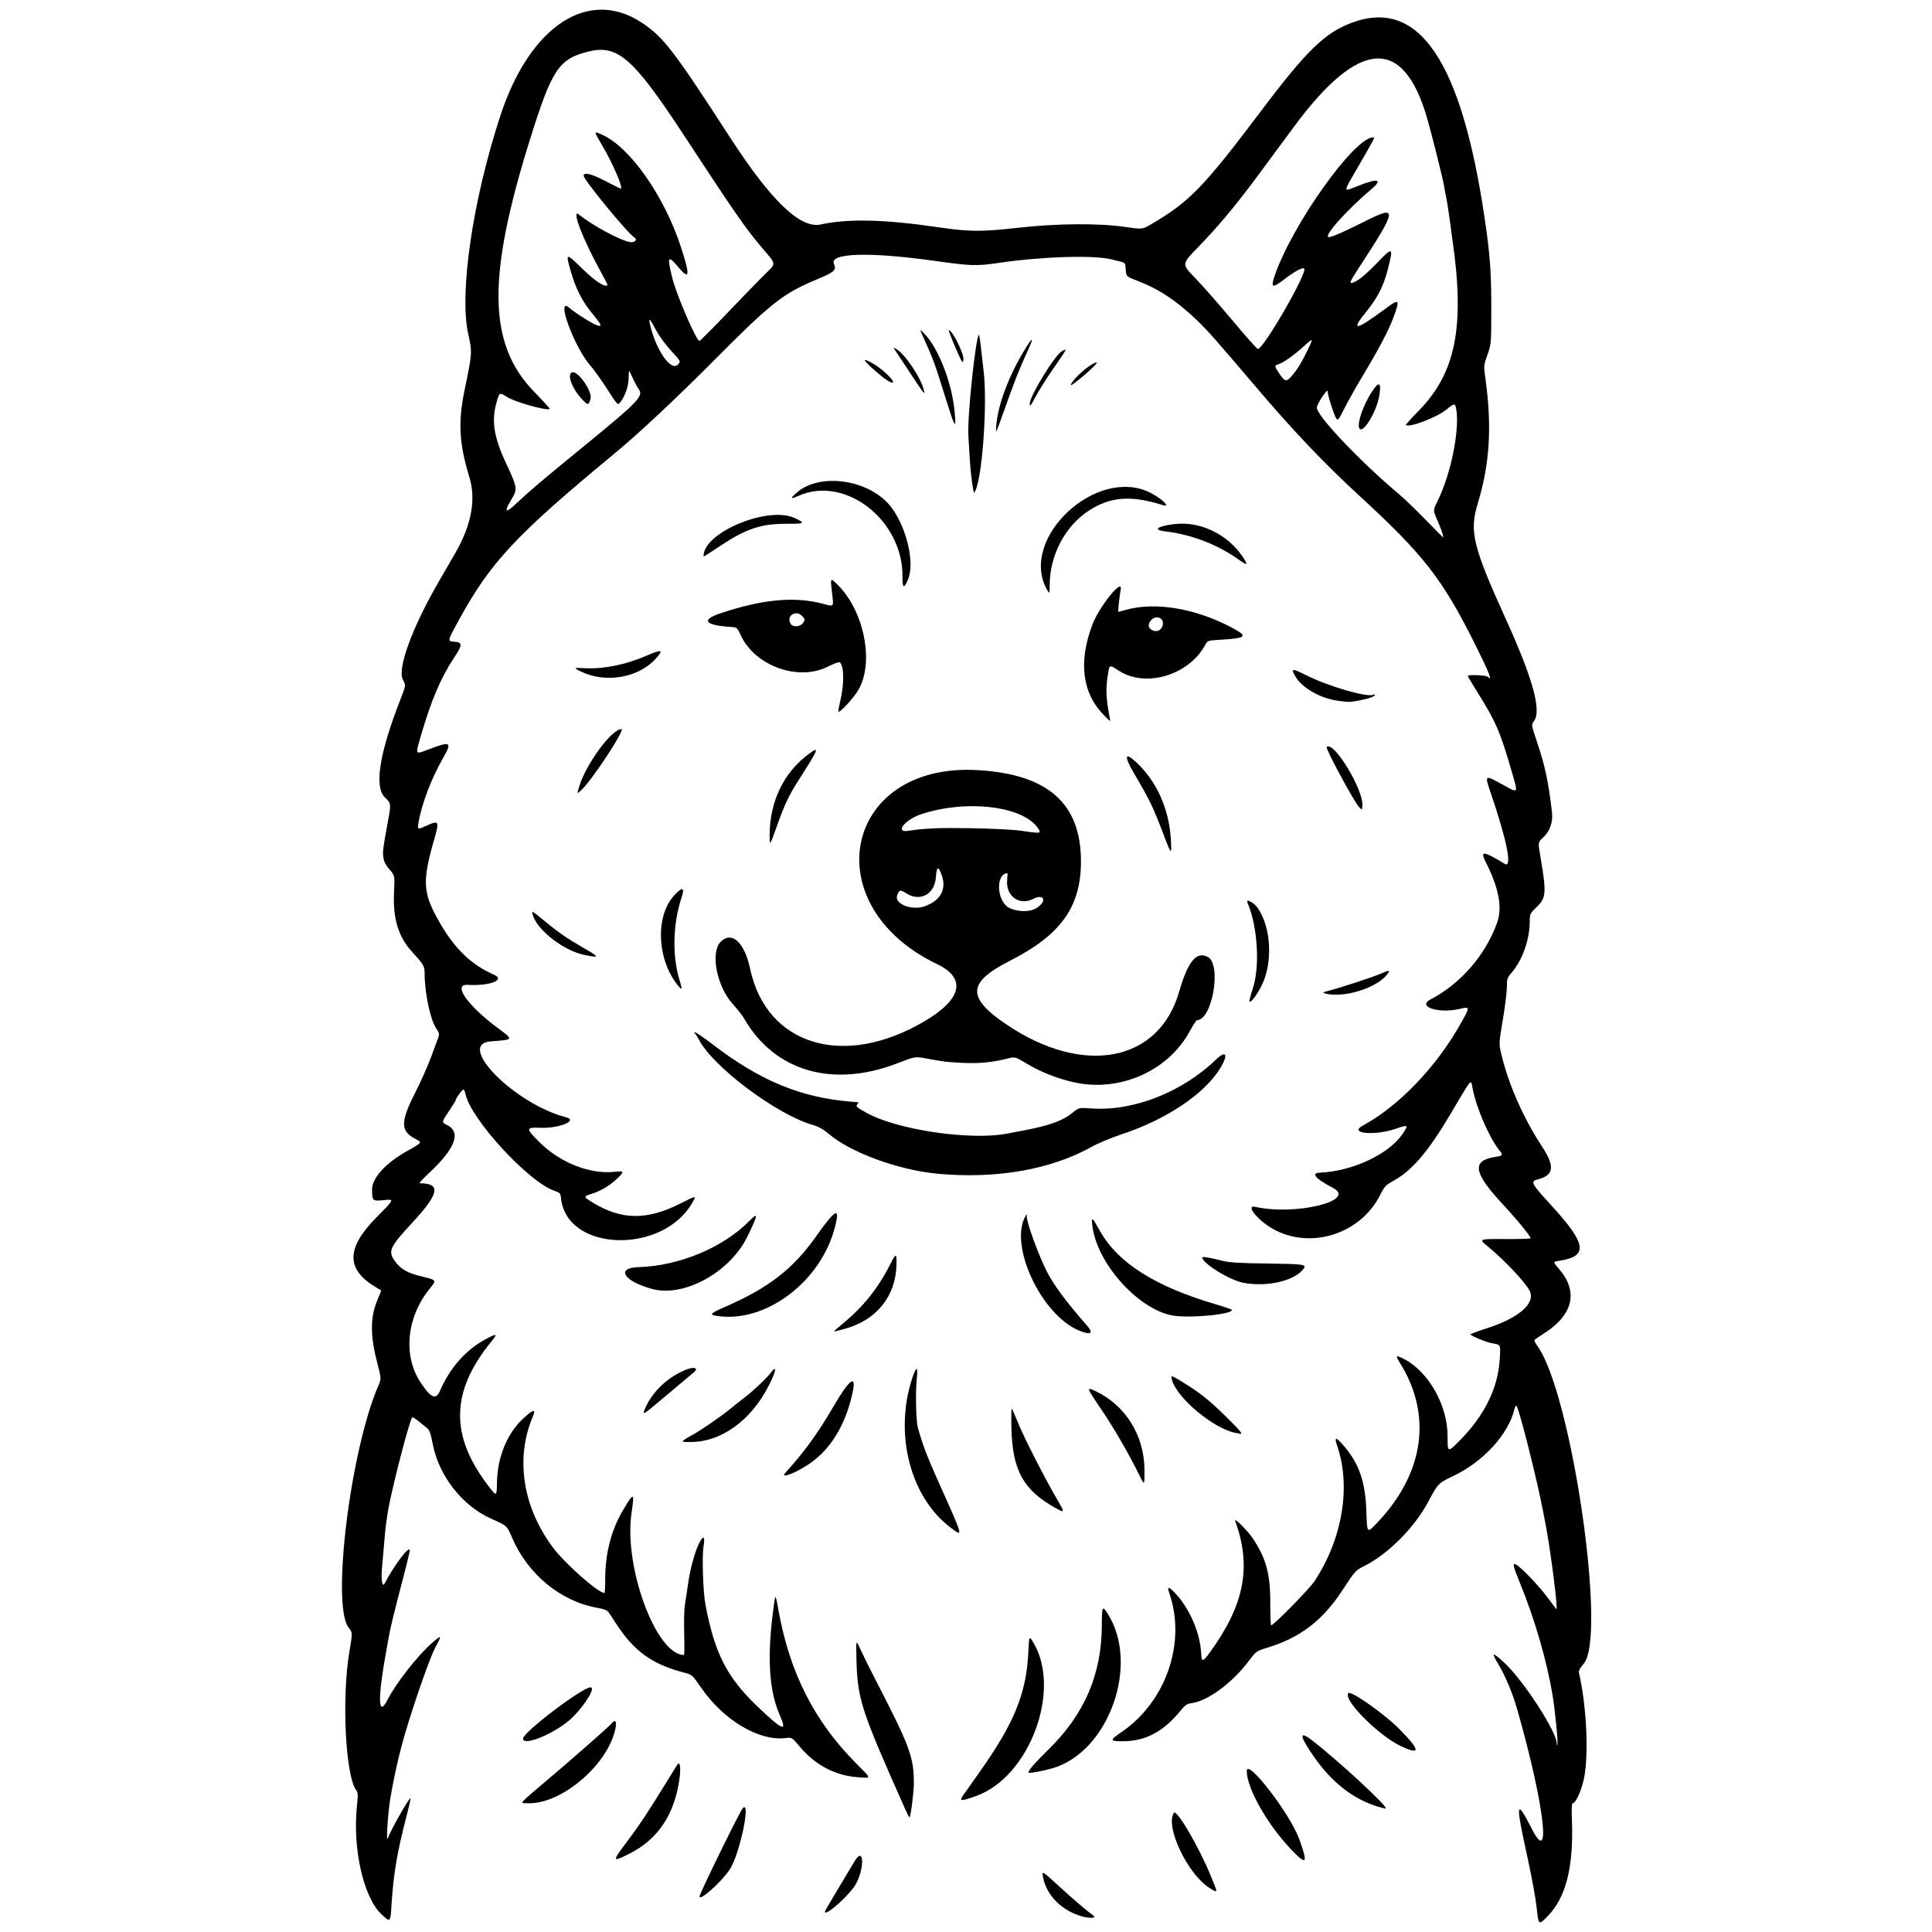 <svg xmlns="http://www.w3.org/2000/svg" width="500mm" height="500mm" viewBox="0 0 500 500" xml:space="preserve"><g><path d="m397.68 493.62c-0.239-2.254-1.294-8.013-2.343-12.797-3.195-14.566-3.034-15.614 1.138-7.447 5.202 10.182 3.046-7.074-3.909-31.291-1.135-3.95-3.011-8.418-4.739-11.284-2.008-3.331-1.645-3.411 1.619-0.358 4.92 4.603 13.439 17.77 13.439 20.773 0 0.318 0.066 0.513 0.145 0.433 0.277-0.277-0.507-8.532-1.222-12.876-1.476-8.967-4.641-19.834-8.553-29.372-1.72-4.194-1.884-5.023-0.886-4.489 1.294 0.692 5.917 5.518 8.051 8.404 1.204 1.627 2.268 3.038 2.365 3.133 0.531 0.524-1.588-16.013-2.86-22.323-0.097-0.48-0.323-1.657-0.503-2.616-1.599-8.524-6.456-27.73-7.012-27.73-0.145 0-0.366 0.432-0.492 0.959-1.532 6.439-8.053 13.559-15.778 17.227-3.903 1.854-3.982 1.935-6.552 6.753-3.565 6.683-10.417 13.536-16.604 16.606-2.165 1.074-2.295 1.22-5.516 6.155-5.152 7.894-10.926 12.322-19.485 14.942-2.86 0.875-2.881 0.891-4.808 3.451-4.26 5.661-10.583 10.329-14.746 10.887-1.201 0.161-1.686 0.478-2.766 1.807-4.538 5.585-9.188 8.064-15.121 8.064-3.405 0-3.429-0.225-0.257-2.395 11.547-7.897 16.789-23.283 12.286-36.06-0.581-1.649-0.167-1.657 1.415-0.029 3.75 3.861 6.586 10.305 6.86 15.584 0.132 2.551 0.403 2.51 2.476-0.374 8.782-12.219 10.612-21.944 6.349-33.754-0.384-1.065 3.208 2.514 4.582 4.564 3.396 5.069 4.513 9.202 4.497 16.625-7e-3 3.213 0.091 5.842 0.218 5.842 0.664 0 9.883-9.388 11.238-11.444 7.241-10.991 9.484-24.481 5.834-35.089-0.831-2.416-0.257-2.302 2.001 0.395 3.759 4.491 5.308 9.101 5.569 16.577 0.207 5.927 0.127 5.847 2.905 2.91 12.153-12.85 14.212-27.934 5.661-41.48-1.118-1.77-0.872-1.898 1.357-0.707 6.279 3.353 11.098 11.973 11.098 19.85 0 4.352-0.021 4.344 3.186 1.116 6.377-6.419 9.915-13.641 10.32-21.064 0.214-3.922 0.385-3.621-2.345-4.145-1.395-0.268-5.232-1.897-5.232-2.221 0-0.118 1.853-0.806 4.117-1.529 8.429-2.688 12.872-6.577 11.175-9.781-1.239-2.341-6.478-7.881-10.885-11.512-2.294-1.89-2.278-1.896 4.63-1.849 3.436 0.023 6.356-0.065 6.489-0.197 0.275-0.272-3.286-4.625-7.523-9.199-7.224-7.798-7.672-10.868-1.725-11.838 2.195-0.358 2.232-0.421 1.1-1.858-2.571-3.262-5.794-10.721-6.808-15.754-0.531-2.636 0.127-3.384-5.816 6.612-5.817 9.786-9.912 14.551-14.811 17.236-1.884 1.033-2.214 1.39-3.314 3.587-5.332 10.655-19.278 14.531-28.949 8.047-3.533-2.369-5.664-5.482-3.402-4.97 10.373 2.348 26.507-1.585 20.128-4.907-4.509-2.348-5.795-3.834-3.403-3.934 8.372-0.351 17.769-4.721 21.359-9.934 1.705-2.476 1.602-2.559-1.763-1.411-5.437 1.856-12.221 1.205-8.498-0.816 9.209-4.997 18.816-14.932 25.085-25.943 2.812-4.939 2.812-4.952-0.066-4.27-5.332 1.263-11.031-0.597-7.487-2.444 7.781-4.056 14.186-11.406 17.218-19.758 1.465-4.037 0.54-9.004-2.973-15.964-1.43-2.832-0.445-2.711 4.985 0.613 2.02 1.237 0.6-5.971-3.608-18.307-1.649-4.834-1.669-4.821 3.203-2.122 4.014 2.224 3.915 2.382 2.199-3.517-3.06-10.514-4.035-12.746-9.143-20.928-1.216-1.949-2.212-3.636-2.212-3.75 0-0.397 4.743-0.207 5.156 0.207 1.358 1.358 0.395-1.075-3.512-8.875-8.262-16.494-13.164-22.766-29.592-37.862-9.362-8.604-17.343-17.016-27.512-29-9.255-10.907-11.966-13.973-14.522-16.423-5.345-5.123-9.827-8.113-15.376-10.255-3.063-1.183-3.063-1.183-3.169-2.947-0.102-1.716-0.141-1.774-1.395-2.086-0.71-0.176-1.683-0.419-2.162-0.54-4.712-1.187-17.901-0.791-29.293 0.881-5.762 0.845-7.233 0.799-16.575-0.518-16.79-2.368-27.276-2.07-26.102 0.74 0.708 1.696 0.229 2.116-4.806 4.219-8.317 3.473-11.65 6.113-26.12 20.693-9.646 9.72-19.579 19.022-25.786 24.151-25.666 21.206-32.119 28.118-40.433 43.308-2.931 5.355-2.923 5.312-1.015 5.45 2.098 0.152 2.067 0.846-0.191 4.225-3.38 5.059-5.929 11.091-8.618 20.395-1.36 4.705-1.426 4.596 1.987 3.282 5.894-2.27 6.264-2.039 3.757 2.341-3.011 5.26-5.53 11.947-6.29 16.699-0.278 1.738-0.294 1.735 2.354 0.547 2.951-1.324 3.079-1.036 1.69 3.782-3.029 10.502-2.89 13.611 0.918 20.469 4.158 7.489 8.456 11.741 14.595 14.44 3.064 1.347-1.128 2.952-6.845 2.621-3.985-0.231 0.024 5.417 8.062 11.357 3.874 2.863 3.896 2.829-2.084 3.271-9.183 0.678 6.287 16.249 19.516 19.644 3.273 0.84-1.862 2.928-6.693 2.721-3.811-0.163-3.815 0.164-0.046 3.862 5.37 5.269 13.055 8.247 19.4 7.516 2.503-0.288 2.53-6e-4 0.19 2.103-1.946 1.75-4.088 2.969-6.468 3.68-1.919 0.574-1.878 0.74 0.557 2.219 7.484 4.546 14.02 4.592 22.759 0.16 4.05-2.054 4.048-2.054 3.042-0.263-7.622 13.561-32.477 12.886-34.034-0.925-0.162-1.441-0.252-1.548-1.738-2.054-6.711-2.287-21.706-18.62-23.006-25.059-0.107-0.532-0.326-1.047-0.486-1.146-0.258-0.159-2.06 2.311-2.06 2.823 0 0.11-0.604 1.094-1.342 2.187-2.351 3.479-2.349 3.471-0.957 4.134 3.833 1.828 2.274 6.078-4.568 12.456-1.571 1.464-2.669 2.663-2.442 2.664 5.617 0.026 5.115 2.628-1.986 10.288-5.813 6.27-6.273 7.303-4.404 9.882 1.489 2.055 3.217 3.049 6.804 3.912 4.015 0.966 4.011 0.96 2.201 3.183-5.983 7.345-6.976 17.266-2.423 24.211 2.721 4.151 4.018 4.696 5.114 2.151 2.475-5.749 6.524-10.374 11.467-13.101 3.187-1.758 3.522-1.694 1.848 0.351-10.535 12.866-10.854 24.246-1.044 37.166 2.408 3.171 2.355 3.189 2.441-0.804 0.137-6.389 2.629-12.472 6.656-16.24 2.637-2.469 3.506-2.712 2.661-0.744-4.623 10.76-2.728 23.391 5.09 33.921 3.135 4.222 11.766 11.859 13.403 11.859 0.108 0 0.197-1.709 0.197-3.798 0-6.464 1.593-12.568 4.601-17.632 2.826-4.757 3.01-4.701 2.211 0.677-2.074 13.969 6.35 36.798 13.579 36.798 0.104 0 0.125-2.472 0.046-5.494-0.079-3.022-4e-3 -6.357 0.168-7.412 0.171-1.055 0.403-2.546 0.514-3.314 0.112-0.767 0.283-1.945 0.381-2.616 0.492-3.36 1.667-7.708 2.627-9.719 1.224-2.566 1.792-2.361 1.316 0.476-0.433 2.583-0.128 11.784 0.501 15.083 2.405 12.624 5.551 18.776 13.464 26.325 6.609 6.305 7.765 6.757 5.774 2.256-2.883-6.519-3.357-15.489-1.514-28.665 0.39-2.79 0.39-2.79 1.212 1.744 2.89 15.941 9.243 28.464 19.888 39.206 4.311 4.349 4.254 4.021 0.648 3.767-5.847-0.413-10.982-3.087-14.952-7.787-2.157-2.554-2.157-2.554-3.728-2.356-6.93 0.876-16.109-4.598-21.973-13.107-2.267-3.289-2.267-3.289-4.534-3.881-8.07-2.108-12.766-5.492-17.316-12.476-0.831-1.276-1.742-2.655-2.026-3.066-0.372-0.54-1.15-0.857-2.803-1.145-9.572-1.667-18.08-8.634-22.182-18.164-1.373-3.19-1.22-3.052-5.553-4.996-7.369-3.307-13.418-11.075-14.986-19.245-0.542-2.823-0.834-3.621-1.531-4.186-0.474-0.384-1.493-1.208-2.266-1.833-0.773-0.624-1.472-1.017-1.554-0.872-0.964 1.699-5.764 20.531-6.335 24.854-0.114 0.863-0.274 1.962-0.356 2.442-0.15 0.881-0.388 3.317-0.697 7.15-0.093 1.151-0.269 3.143-0.391 4.425-0.3 3.148 0.067 5.292 0.697 4.076 2.454-4.73 6.446-9.997 6.477-8.546 8e-3 0.359-0.843 3.891-1.89 7.848-1.934 7.31-3.147 12.295-3.505 14.401-0.109 0.641-0.428 2.421-0.709 3.956-2.225 12.143-2.094 17.237 0.323 12.529 2.261-4.405 7.797-11.49 11.519-14.742 2.571-2.247 2.651-2.158 0.932 1.032-1.37 2.543-5.019 12.868-7.719 21.839-1.555 5.169-2.996 11.465-3.986 17.419-0.638 3.834-1.121 11.578-0.639 10.232 0.803-2.243 5.592-10.675 5.892-10.376 0.067 0.067-0.408 2.166-1.056 4.664-2.466 9.517-3.373 14.899-3.885 23.064-0.281 4.473-0.284 4.476-2.568 2.34-4.697-4.393-7.555-17.088-6.357-28.234 0.298-2.771 0.266-3.236-0.277-4.011-2.725-3.893-3.683-23.86-1.71-35.611 0.854-5.087 0.854-5.087-0.169-6.35-4.541-5.61 0.448-46.06 7.742-62.766 0.721-1.653 0.721-1.653-0.512-6.453-1.654-6.437-1.608-11.283 0.147-15.416 0.606-1.427 1.065-2.616 1.021-2.643-0.044-0.027-0.708-0.427-1.476-0.888-7.639-4.596-7.573-10.055 0.218-17.96 4.865-4.936 4.812-4.8 1.752-4.498-2.692 0.265-2.826 0.134-2.837-2.757-0.011-3.01 3.524-6.869 9.199-10.044 3.803-2.128 3.812-2.141 2.045-3.047-3.924-2.012-3.946-4.382-0.112-11.914 1.412-2.774 3.264-6.928 4.115-9.23s1.708-4.623 1.906-5.158c0.303-0.821 0.221-1.173-0.533-2.267-1.53-2.222-3.022-9.259-3.022-14.252 0-1.942-0.205-2.292-3.357-5.747-3.452-3.783-4.875-8.551-4.558-15.272 0.204-4.328 0.204-4.328-1.156-5.872-0.941-1.069-1.428-2.001-1.582-3.026-0.246-1.641-0.193-2.077 1.106-9.152 0.907-4.937 0.907-4.937-0.703-6.48-2.844-2.725-1.484-11.368 3.996-25.393 1.426-3.65 1.426-3.65 0.635-5.107-1.516-2.79 2.436-13.577 9.318-25.43 1.105-1.903 2.994-5.167 4.199-7.255 4.23-7.33 5.46-13.935 3.678-19.748-2.644-8.624-2.952-14.227-1.234-22.498 1.984-9.553 2.003-9.837 0.967-14.409-2.408-10.621 1.114-34.685 8.28-56.572 7.641-23.338 22.861-33.307 36.709-24.045 5.579 3.731 8.096 7.011 22.794 29.701 10.581 16.334 18.14 23.59 23.396 22.458 7.205-1.552 16.503-1.329 30.58 0.734 7.934 1.163 11.064 1.18 20.579 0.111 9.964-1.119 20.782-1.206 27.555-0.223 4.534 0.658 4.534 0.658 6.802-0.669 9.941-5.819 13.556-9.542 28.435-29.289 11.779-15.632 16.516-20.249 23.449-22.852 17.355-6.516 28.365 9.605 34.425 50.407 1.44 9.693 1.767 14.283 1.742 24.416-0.021 8.283-0.031 8.4-1.007 11.119-0.951 2.649-0.972 2.85-0.588 5.566 1.818 12.857 1.258 22.452-1.925 32.943-2.188 7.213-1.24 11.083 7.361 30.035 6.926 15.262 9.199 23.524 7.211 26.214-0.715 0.967-0.715 0.967 0.677 5.098 2.2 6.526 3.046 10.471 3.982 18.565 0.289 2.502-0.583 4.936-2.336 6.52-1.31 1.183-1.31 1.183-0.605 5.287 1.508 8.783 1.407 10.296-0.836 12.469-1.904 1.844-1.971 1.972-1.974 3.748-7e-3 4.818-1.856 10.111-4.682 13.405-1.152 1.342-1.245 1.621-1.245 3.727 0 1.252-0.47 5.063-1.044 8.469-1.044 6.193-1.044 6.193-0.373 9.005 1.868 7.83 5.663 16.42 10.55 23.881 3.34 5.099 3.045 7.373-1.094 8.434-2.026 0.519-1.752 1.065 3.273 6.532 9.383 10.206 9.866 13.397 2.205 14.546-1.639 0.246-1.639 0.246 0.054 2.213 4.894 5.686 3.599 11.63-3.551 16.303-1.387 0.906-2.657 1.766-2.823 1.911-0.166 0.144 0.091 0.786 0.571 1.426 8.86 11.801 18.202 75.398 12.11 82.437-0.995 1.149-1.344 1.83-1.218 2.373 1.902 8.228 2.535 20.305 1.403 26.748-0.578 3.289-2.185 6.976-3.04 6.976-0.237 0-0.303 1.458-0.194 4.273 0.474 12.152-1.512 20.074-6.248 24.925-2.392 2.451-2.381 2.46-2.881-2.253zm-24.316-355.41c-0.13-0.517-0.748-2.116-1.373-3.554-1.137-2.614-1.137-2.614 3e-3 -4.902 3.417-6.861 5.747-18.079 4.912-23.648-0.271-1.806-0.536-1.833-2.392-0.244-2.418 2.07-9.764 4.902-10.669 4.112-0.082-0.072 1.421-1.737 3.341-3.701 9.601-9.821 11.954-21.772 8.704-44.206-0.125-0.863-0.466-3.367-0.757-5.563-0.291-2.196-0.681-4.671-0.867-5.5-0.186-0.829-0.427-2.092-0.535-2.808-0.268-1.763-3.069-12.996-4.369-17.521-6.146-21.392-17.63-20.694-34.458 2.093-2.904 3.933-7.197 9.74-9.539 12.906-5.567 7.524-10.264 13.137-15.394 18.397-4.165 4.271-4.165 4.271-0.697 7.848 1.907 1.968 6.259 6.913 9.672 10.989 3.413 4.077 6.373 7.412 6.578 7.412 1.501 0 12.952-19.88 11.999-20.832-0.384-0.384-2.546 0.786-5.088 2.751-3.2 2.475-3.65 2.291-2.499-1.029 4.591-13.245 20.567-35.653 25.419-35.653 0.525 0 0.548-0.045-4.164 8.092-3.696 6.382-3.719 6.044 0.305 4.448 5.317-2.108 6.499-1.7 3.166 1.095-6.187 5.188-12.369 12.177-10.769 12.177 0.826 0 3.939-1.369 9.711-4.271 8.199-4.122 8.008-2.969-2.064 12.418-1.816 2.774-2.293 3.711-1.891 3.711 1.139 0 3.412-1.733 6.572-5.01 4.34-4.502 4.453-4.438 2.909 1.648-1.035 4.081-2.662 7.266-5.468 10.706-4.277 5.244-2.846 5.061 4.795-0.613 3.693-2.742 3.9-2.555 2.232 2.015-1.244 3.408-3.704 8.105-7.935 15.147-1.729 2.878-3.889 6.716-4.8 8.53-1.523 3.032-1.695 3.245-2.139 2.638-0.548-0.749-2.228-6.05-2.23-7.033-6.7e-4 -0.39-0.555 0.184-1.394 1.446-0.766 1.151-1.393 2.407-1.393 2.79-8.7e-4 2.166 11.29 14.038 21.506 22.612 1.182 0.992 4.164 3.871 6.627 6.398 2.463 2.527 4.52 4.607 4.572 4.622 0.052 0.015-0.012-0.396-0.142-0.913zm-21.62-27.473c-0.52-1.356 1.087-5.924 3.288-9.341 1.888-2.933 2.566-2.476 1.871 1.26-0.809 4.35-4.42 10.007-5.159 8.081zm-212.38 14.434c1.918-1.631 7.329-6.098 12.024-9.928 13.561-11.061 15.187-12.741 13.974-14.443-0.403-0.566-1.131-1.9-1.619-2.965-1.078-2.354-1-2.362-1.055 0.103-0.047 2.084-0.926 4.59-2.16 6.159-0.661 0.84-0.661 0.84-3.396-3.417-1.505-2.341-3.494-5.118-4.42-6.17-4.096-4.652-8.937-17.86-5.469-14.921 1.95 1.653 6.32 4.369 7.508 4.667 1.167 0.293 0.926-0.182-1.793-3.529-2.352-2.896-3.997-6.184-5.21-10.416-1.421-4.958-1.356-4.977 2.893-0.833 3.395 3.31 5.928 4.971 6.584 4.316 0.062-0.062-0.621-1.431-1.518-3.043-4.85-8.718-8.039-17.029-5.837-15.211 3.325 2.744 10.649 6.701 13.159 7.108 1.241 0.201 2.051-0.634 1.147-1.183-1.72-1.045-13.128-14.938-13.128-15.988 0-1.003 2.081-0.487 5.709 1.416 2.012 1.055 3.748 1.918 3.858 1.918 0.787 0-1.936-6.386-4.76-11.161-2.277-3.851-2.279-3.821 0.141-2.707 7.126 3.281 15.87 15.768 20.164 28.794 2.458 7.458 2.354 8.897-0.408 5.622-2.927-3.471-3.16-3.149-1.792 2.473 1.069 4.389 6.235 16.394 7.055 16.394 0.175 0 3.196-3.016 6.713-6.702 3.517-3.686 7.855-8.166 9.641-9.954 3.741-3.748 3.802-2.715-0.459-7.804-4.278-5.109-6.399-8.175-20.183-29.172-12.925-19.689-16.971-23.176-24.616-21.217-7.534 1.93-9.307 4.633-15.005 22.878-11.127 35.627-10.825 52.831 1.146 65.151 2.291 2.358 4.106 4.344 4.033 4.415-0.611 0.591-8.912-1.725-11.073-3.089-1.914-1.208-1.941-1.196-2.626 1.104-1.478 4.967-0.852 9.149 2.413 16.132 2.907 6.215 2.968 6.614 1.405 9.198-2.054 3.396-1.637 3.854 1.115 1.222 1.295-1.238 3.924-3.585 5.842-5.216zm11.056-22.087c-2.36-2.561-3.635-5.967-2.495-6.671 1.394-0.861 5.495 4.857 4.902 6.835-0.517 1.724-0.676 1.713-2.406-0.164zm184.89-7.045c1.157-1.505 3.219-5.375 4.136-7.761 0.221-0.574-0.392-0.167-2.044 1.357-2.441 2.252-5.266 4.242-6.632 4.67-1.021 0.321-1.006 0.403 0.462 2.584 1.464 2.174 1.81 2.102 4.078-0.849zm-159.88-1.675c0.787-0.838 0.787-0.838-1.77-3.616-1.5-1.629-3.135-3.878-3.953-5.437-1.747-3.329-2.068-3.368-1.175-0.143 1.714 6.186 5.271 10.927 6.898 9.196zm104.15 401.47c-4.903-1.557-8.577-5.255-9.553-9.616-0.497-2.221-0.461-2.205 3.697 1.614 3.899 3.582 7.701 6.837 9.185 7.863 1.109 0.767-1.067 0.858-3.329 0.139zm-66.098-1.117c0-0.124 1.384-2.521 3.075-5.326 1.691-2.805 3.77-6.277 4.62-7.716 2.296-3.885 2.699 1.245 0.447 5.689-1.41 2.783-8.142 8.863-8.142 7.354zm-32.438-3.921c0-0.751 10.546-22.264 11.225-22.899 2.123-1.984-0.897 12.14-3.401 15.906-2.174 3.27-7.824 8.32-7.824 6.993zm132-2.184c-5.688-3.566-11.539-15.843-9.262-19.434 0.695-1.096 6.336 8.484 9.496 16.127 1.992 4.817 2 4.707-0.233 3.307zm21.196-9.872c-6.193-6.451-11.579-15.938-11.579-20.397 0-3.477 11.199 11.042 13.569 17.591 2.321 6.415 1.962 6.922-1.99 2.806zm-171.91-2.209c3.324-4.423 5.443-7.634 10.876-16.481 1.119-1.823 2.089-3.382 2.155-3.465 0.638-0.801 0.872 0.966 0.491 3.712-1.295 9.339-5.574 15.736-13.021 19.464-4.474 2.24-4.498 2.088-0.501-3.23zm71.826-8.566c-11.357-25.517-12.229-28.198-12.503-38.434-0.14-5.232-0.14-5.232 0.97-2.79 0.611 1.343 2.363 4.875 3.895 7.848 9.056 17.579 9.983 20.088 9.987 27.032 1e-3 2.141-0.802 8.422-1.117 8.737-0.064 0.064-0.618-1.013-1.232-2.392zm121.99-0.55c-6.2-2.007-11.579-6.273-16.102-12.77-3.646-5.238-3.93-6.848-0.789-4.473 6.559 4.959 20.544 17.888 19.332 17.871-0.288-4e-3 -1.387-0.286-2.442-0.628zm-220.58-1.483c0.365-0.411 3.019-2.718 5.896-5.128 5.866-4.912 16.139-13.938 16.872-14.824 1.337-1.616 1.467 0.499 0.233 3.778-3.248 8.628-13.788 16.92-21.508 16.92-2.158 0-2.158 0-1.493-0.747zm113.55-1.089c0.432-0.621 2.45-3.483 4.485-6.361 8.923-12.621 12.02-20.253 12.526-30.869 0.208-4.36 0.208-4.36 1.347-2.442 7.265 12.239-0.973 34.488-14.644 39.551-3.898 1.444-4.651 1.468-3.713 0.12zm17.044-6.088c0-0.635 1.452-2.303 5.402-6.203 9.148-9.032 13.527-19.291 13.586-31.827 0.024-5.115 0.123-5.311 1.55-3.062 8.303 13.093 0.279 35.637-14.213 39.93-2.349 0.696-6.325 1.427-6.325 1.163zm96.272-6.922c-5.841-2.799-15.02-12.11-13.468-13.662 0.669-0.669 9.188 5.304 12.982 9.104 5.706 5.714 5.857 7.133 0.486 4.558zm-227.07-1.892c0-1.617 15.344-13.259 17.476-13.259 1.351 0-1.255 4.359-4.617 7.72-3.905 3.905-12.859 7.762-12.859 5.539zm110.75-54.527c-10.512-7.852-14.769-24.245-10.045-38.687 1.034-3.161 1.558-3.235 1.213-0.171-0.38 3.375-0.237 11.068 0.238 12.808 1.171 4.288 2.41 7.578 5.16 13.705 6.769 15.085 6.681 14.77 3.435 12.345zm27.189-5.072c-8.457-4.668-11.294-9.78-11.548-20.803-0.086-3.716-0.017-5.348 0.205-4.883 0.184 0.384 0.983 2.267 1.777 4.186 1.55 3.744 6.863 14.106 9.797 19.105 2.087 3.556 2.076 3.67-0.232 2.396zm21.675-8.343c-2.581-5.32-6.595-12.275-9.879-17.118-4.042-5.961-4.068-6.045-1.442-4.793 7.624 3.636 12.479 11.465 12.532 20.21 0.025 4.167 1e-3 4.201-1.211 1.701zm-91.705-0.862c4.79-5.266 8.4-10.229 12.243-16.83 4.32-7.422 6.191-8.853 5.138-3.93-1.803 8.425-5.77 14.881-11.443 18.621-3.665 2.416-7.42 3.769-5.938 2.139zm-26.229-8.497c0.384-0.297 1.325-0.861 2.093-1.253 1.808-0.925 7.531-4.85 9.766-6.699 0.959-0.793 2.607-2.099 3.662-2.901 2.273-1.729 5.856-5.099 6.905-6.494 1.654-2.2 1.442-0.589-0.405 3.093-4.623 9.212-12.397 14.844-20.438 14.804-2.127-0.011-2.234-0.048-1.583-0.55zm142.83-1.784c-5.71-1.03-15.403-9.106-16.586-13.821-0.3-1.196-0.248-1.186 2.54 0.511 4.609 2.804 6.948 4.65 11.284 8.905 3.811 3.74 4.703 4.812 3.836 4.609-0.112-0.026-0.596-0.118-1.075-0.205zm-152.94-6.288c1.857-4.446 6.045-8.362 10.928-10.217 1.906-0.724 2.985-0.205 1.698 0.816-0.291 0.231-3.272 2.734-6.625 5.564-6.717 5.668-6.782 5.71-6 3.837zm112.28-20.25c-9.75-4.081-18.132-21.99-13.835-29.562 0.377-0.664 0.383-0.664 0.348 0.021-0.077 1.475 2.852 9.56 5.145 14.2 1.653 3.344 5.176 8.097 10.418 14.053 1.837 2.087 1.03 2.588-2.076 1.288zm-63.29 0.149c0-0.072 0.903-0.866 2.006-1.764 5.391-4.388 9.334-9.294 12.447-15.493 1.506-2.999 1.716-2.974 1.629 0.191-0.223 8.097-5.164 14.225-13.287 16.476-2.858 0.792-2.795 0.779-2.795 0.591zm-30.52-3.936c-1.907-0.313-1.581-0.638 2.366-2.364 11.112-4.859 17.442-9.749 23.287-17.99 5.263-7.42 6.424-8.019 5.03-2.596-3.652 14.211-18.096 25.015-30.683 22.95zm117.78-0.127c-9.056-1.874-19.559-13.893-20.51-23.47-0.21-2.114-0.018-1.96 1.962 1.573 4.685 8.361 14.332 14.458 30.258 19.125 2.158 0.632 3.924 1.253 3.924 1.379 0 1.213-11.539 2.241-15.635 1.394zm-134.35-6.808c-7.415-1.989-9.606-5.48-3.554-5.663 10.522-0.318 21.857-5.047 28.664-11.961 2.372-2.409 2.282-1.696-0.508 4.036-4.497 9.238-16.37 15.796-24.602 13.588zm152.95-1.611c-3.511-0.66-10.638-5.052-10.638-6.555 0-0.304 1.811-4e-3 5.232 0.869 1.758 0.448 4.384 0.606 11.685 0.703 9.775 0.129 10.253 0.21 9.15 1.553-2.482 3.022-9.408 4.562-15.428 3.431zm-79.003-28.214c-10.189-0.929-22.561-5.443-28.315-10.332-1.408-1.196-2.613-1.867-4.168-2.318-9.378-2.724-25.807-15.053-29.426-22.083-0.382-0.742-0.853-1.464-1.046-1.605-0.218-0.159-0.181-0.258 0.098-0.262 0.247-3e-3 2.366 1.463 4.709 3.259 11.995 9.192 22.586 13.587 35.302 14.65 1.151 0.096 2.151 0.186 2.223 0.199 0.071 0.013-0.048 0.239-0.266 0.501-0.461 0.556-0.335 0.678 2.171 2.111 7.864 4.495 27.106 7.351 36.752 5.454 0.921-0.181 3.008-0.583 4.639-0.894 6.262-1.193 9.774-2.498 12.221-4.543 1.526-1.275 1.526-1.275 4.854-1.041 10.769 0.755 23.487-4.242 32.146-12.633 2.571-2.491 3.268-1.431 1.284 1.955-3.954 6.747-13.973 13.514-25.741 17.386-2.59 0.852-6.043 2.296-7.674 3.208-10.538 5.895-24.613 8.368-39.763 6.988zm35.054-23.698c-4.28-0.977-8.421-2.611-11.947-4.715-3.203-1.911-3.203-1.911-5.133-1.409-3.734 0.972-7.549 1.34-11.667 1.123-4.187-0.22-4.563-0.266-9.383-1.136-2.901-0.524-2.901-0.524-7.325 1.194-16.797 6.521-31.843 2.186-39.748-11.453-0.5-0.863-1.798-2.531-2.884-3.707-4.241-4.59-5.993-13.467-3.208-16.252 2.856-2.856 6.14 0.165 7.59 6.981 4.234 19.894 24.286 25.927 45.162 13.588 9.712-5.74 10.873-11.118 3.196-14.8-31.838-15.266-24.056-52.199 10.574-50.179 18.154 1.058 26.691 8.619 26.691 23.638 0 11.737-5.194 19.006-18.357 25.69-11.092 5.632-11.284 9.53-0.82 16.569 19.892 13.38 39.368 9.647 44.592-8.549 2.259-7.866 4.488-10.567 7.424-8.996 3.637 1.946 1.145 16.365-2.828 16.365-0.154 0-1.039 1.373-1.966 3.052-5.652 10.23-18.212 15.677-29.965 12.995zm-10.4-44.672c1.304-0.494 2.551-1.695 2.551-2.456 0-0.95-1.109-1.08-2.625-0.307-3.612 1.842-7.112-0.749-6.707-4.965 0.088-0.917 0.118-1.667 0.066-1.667-2.737 0-2.929 6.035-0.269 8.44 1.415 1.28 4.876 1.753 6.983 0.954zm-28.124-0.856c4.029-1.421 5.666-4.31 4.464-7.876-0.903-2.682-1.366-2.566-1.569 0.395-0.304 4.425-4.169 6.444-7.771 4.06-1.422-0.941-1.724-0.86-2.248 0.6-0.788 2.198 3.772 4.004 7.124 2.822zm29.63-19.697c-3.263-6.097-18.318-8.144-30.494-4.147-4.214 1.383-6.973 4.859-3.429 4.319 4.402-0.67 7.967-0.817 16.481-0.676 5.084 0.084 10.734 0.366 12.557 0.628 5.017 0.72 5.332 0.712 4.885-0.124zm54.42 44.214c-5e-3 -0.332 0.375-1.747 0.844-3.145 1.927-5.74 1.292-16.159-1.361-22.319-0.518-1.204 1.79 0.052 2.744 1.492 3.442 5.201 3.841 14.109 0.898 20.04-1.237 2.492-3.11 4.85-3.125 3.931zm19.571-1.965c-0.708-0.199-0.585-0.294 0.872-0.676 3.4-0.893 11.859-3.667 13.685-4.488 2.168-0.975 2.418-0.916 1.433 0.337-2.766 3.517-11.387 6.12-15.99 4.828zm-167.19-1.703c-5.704-6.647-6.308-18.193-1.239-23.692 2.089-2.267 2.785-2.087 1.914 0.494-2.258 6.687-2.488 15.094-0.584 21.331 0.739 2.422 0.72 2.813-0.091 1.867zm-24.7-8.307c-5.841-1.259-13.254-7.479-13.254-11.12 0-0.127 1.295 0.846 2.878 2.161 3.886 3.23 6.021 4.707 10.551 7.301 4.058 2.324 4.032 2.563-0.174 1.657zm150.49-30.063c-3.25-8.523-3.643-9.347-8.109-17.004-2.596-4.45-2.322-5.519 0.691-2.703 5.248 4.905 8.436 12.024 8.903 19.882 0.24 4.037 0.116 4.022-1.485-0.174zm-102.35-0.814c4e-3 -8.778 3.648-16.327 10.204-21.139 2.813-2.065 2.517-1.32-2.729 6.868-2.457 3.834-3.686 6.435-5.574 11.787-1.851 5.249-1.903 5.316-1.901 2.485zm152.54-7.35c-1.355-1.473-8.736-15.165-8.372-15.529 1.772-1.772 9.64 11.208 9.235 15.236-0.112 1.11-0.112 1.11-0.863 0.293zm-201.86-5.194c1.735-5.842 8.433-14.982 10.979-14.982 1.059 0-7.452 12.979-10.282 15.679-1.262 1.204-1.262 1.204-0.697-0.697zm136.02-18.383c-5.779-5.744-6.869-13.811-3.188-23.591 1.769-4.7 7.954-12.365 7.35-9.109-0.369 1.992-0.757 5.755-0.593 5.755 0.076 0 0.948-0.229 1.937-0.508 7.507-2.121 17.894-0.411 27.171 4.473 4.551 2.396 4.193 2.838-2.632 3.254-3.242 0.198-3.443 0.256-3.892 1.123-4.118 7.963-15.42 11.452-22.435 6.926-2.534-1.634-2.442-1.663-2.859 0.901-0.626 3.844-0.522 6.195 0.506 11.472 0.158 0.812 0.151 0.808-1.364-0.698zm14.964-23.252c0.695-1.946-1.487-3.092-2.933-1.54-0.924 0.992-0.804 2.059 0.293 2.604 1.112 0.552 2.222 0.105 2.639-1.064zm-83.869 22.053c-3e-3 -0.324 0.233-1.612 0.523-2.862 1.054-4.544 0.944-9.11-0.238-9.84-0.186-0.115-1.532 0.396-2.992 1.135-7.654 3.875-18.878-0.159-22.548-8.103-0.926-2.004-0.995-2.066-2.414-2.151-6.838-0.412-8.021-1.805-2.976-3.5 10.873-3.654 19.125-4.452 26.454-2.56 3.191 0.824 2.989 1.05 2.539-2.836-0.449-3.878-0.448-3.88 1.33-2.155 6.94 6.737 9.654 20.074 5.545 27.255-1.272 2.224-5.218 6.467-5.224 5.618zm-9.16-22.852c0.588-0.789 0.554-1.032-0.262-1.847-1.685-1.685-4.244 0.16-2.894 2.087 0.631 0.901 2.406 0.766 3.156-0.24zm138.56 20.137c-4.829-0.624-9.712-3.501-11.364-6.695-0.89-1.721-0.532-1.711 3.048 0.085 5.822 2.921 16.043 5.862 17.419 5.012 0.174-0.108 0.317-0.061 0.317 0.103 0 0.401-1.807 1.011-4.337 1.464-2.233 0.4-2.228 0.4-5.083 0.031zm-193.47-6.605c-1.782-0.51-3.948-1.537-3.948-1.873 0-0.045 1.231-0.026 2.735 0.043 4.784 0.217 10.483-0.98 15.857-3.332 3.789-1.658 4.268-1.441 2.085 0.945-3.835 4.192-10.736 5.931-16.729 4.217zm117.9-22.441c-6.95-13.225 13.085-31.742 26.859-24.824 3.043 1.528 5.472 3.918 3.284 3.23-8.41-2.643-13.684-2.209-19.411 1.598-5.925 3.939-9.828 11.419-9.871 18.918-0.015 2.549-0.059 2.604-0.861 1.077zm-37.239-3.088c0.149-14.618-14.816-26.267-26.885-20.928-2.182 0.965-2.291 0.763-0.453-0.837 6.151-5.355 19.184-3.273 24.514 3.916 3.981 5.369 6.044 14.417 4.244 18.611-1.062 2.474-1.451 2.266-1.42-0.761zm87.489-4.083c-5.827-4.206-12.512-6.809-19.676-7.661-3.129-0.372-1.822-1.32 2.56-1.856 6.533-0.799 13.576 2.515 17.522 8.244 1.557 2.261 1.446 2.61-0.406 1.273zm-138.97-1.284c0-6.078 16.691-13.014 23.588-9.802 2.854 1.329 2.601 1.512-2.058 1.488-6.559-0.034-10.423 1.235-16.996 5.579-4.522 2.989-4.534 2.996-4.534 2.736zm69.473-19.098c-0.22-1.584-0.475-4.135-0.567-5.67-0.092-1.535-0.264-4.439-0.381-6.453-0.279-4.777 1.856-25.153 2.727-26.025 0.087-0.087 0.349 1.612 0.582 3.777 0.233 2.165 0.489 4.407 0.569 4.982 1.22 8.733-0.375 30.112-2.396 32.134-0.074 0.074-0.314-1.162-0.533-2.746zm6.216-13.207c0-5.284 2.72-13.163 7.074-20.489 2.534-4.263 2.937-4.197 0.927 0.152-1.938 4.193-3.146 7.249-5.64 14.27-1.907 5.368-2.361 6.536-2.361 6.066zm-11.085-2.55c-0.212-0.466-1.345-3.945-2.518-7.731-2.157-6.965-2.74-8.542-5.02-13.574-1.264-2.79-1.264-2.79 0.318-1.09 3.419 3.676 6.754 12.218 7.51 19.233 0.417 3.878 0.354 4.573-0.289 3.161zm19.805-4.522c0-2.004 6.576-12.716 8.378-13.648 1.397-0.722 1.47-0.869-2.197 4.435-1.78 2.575-3.829 5.81-4.553 7.188-1.331 2.532-1.628 2.902-1.628 2.024zm-30.721-7.627c-1.803-2.734-3.583-5.423-3.957-5.976-0.679-1.006-0.679-1.006 0.072-0.604 2.215 1.185 6.413 7.375 7.183 10.591 0.355 1.481 0.201 1.294-3.298-4.011zm41.835 1.897c1.419-1.993 5.121-4.949 6.199-4.949 0.417 0-1.618 2.006-4.098 4.039-2.583 2.117-3.129 2.354-2.101 0.91zm-50.617-2.375c-3.774-3.244-4.152-4.031-1.122-2.338 2.595 1.45 6.175 4.974 5.046 4.967-0.578-4e-3 -1.902-0.891-3.924-2.629zm21.969-2.811c-0.677-1.043-3.65-8.134-3.411-8.134 0.905 0 3.958 6.11 3.789 7.582-0.069 0.598-0.212 0.807-0.378 0.552z" stroke-width="1.318"></path></g></svg>